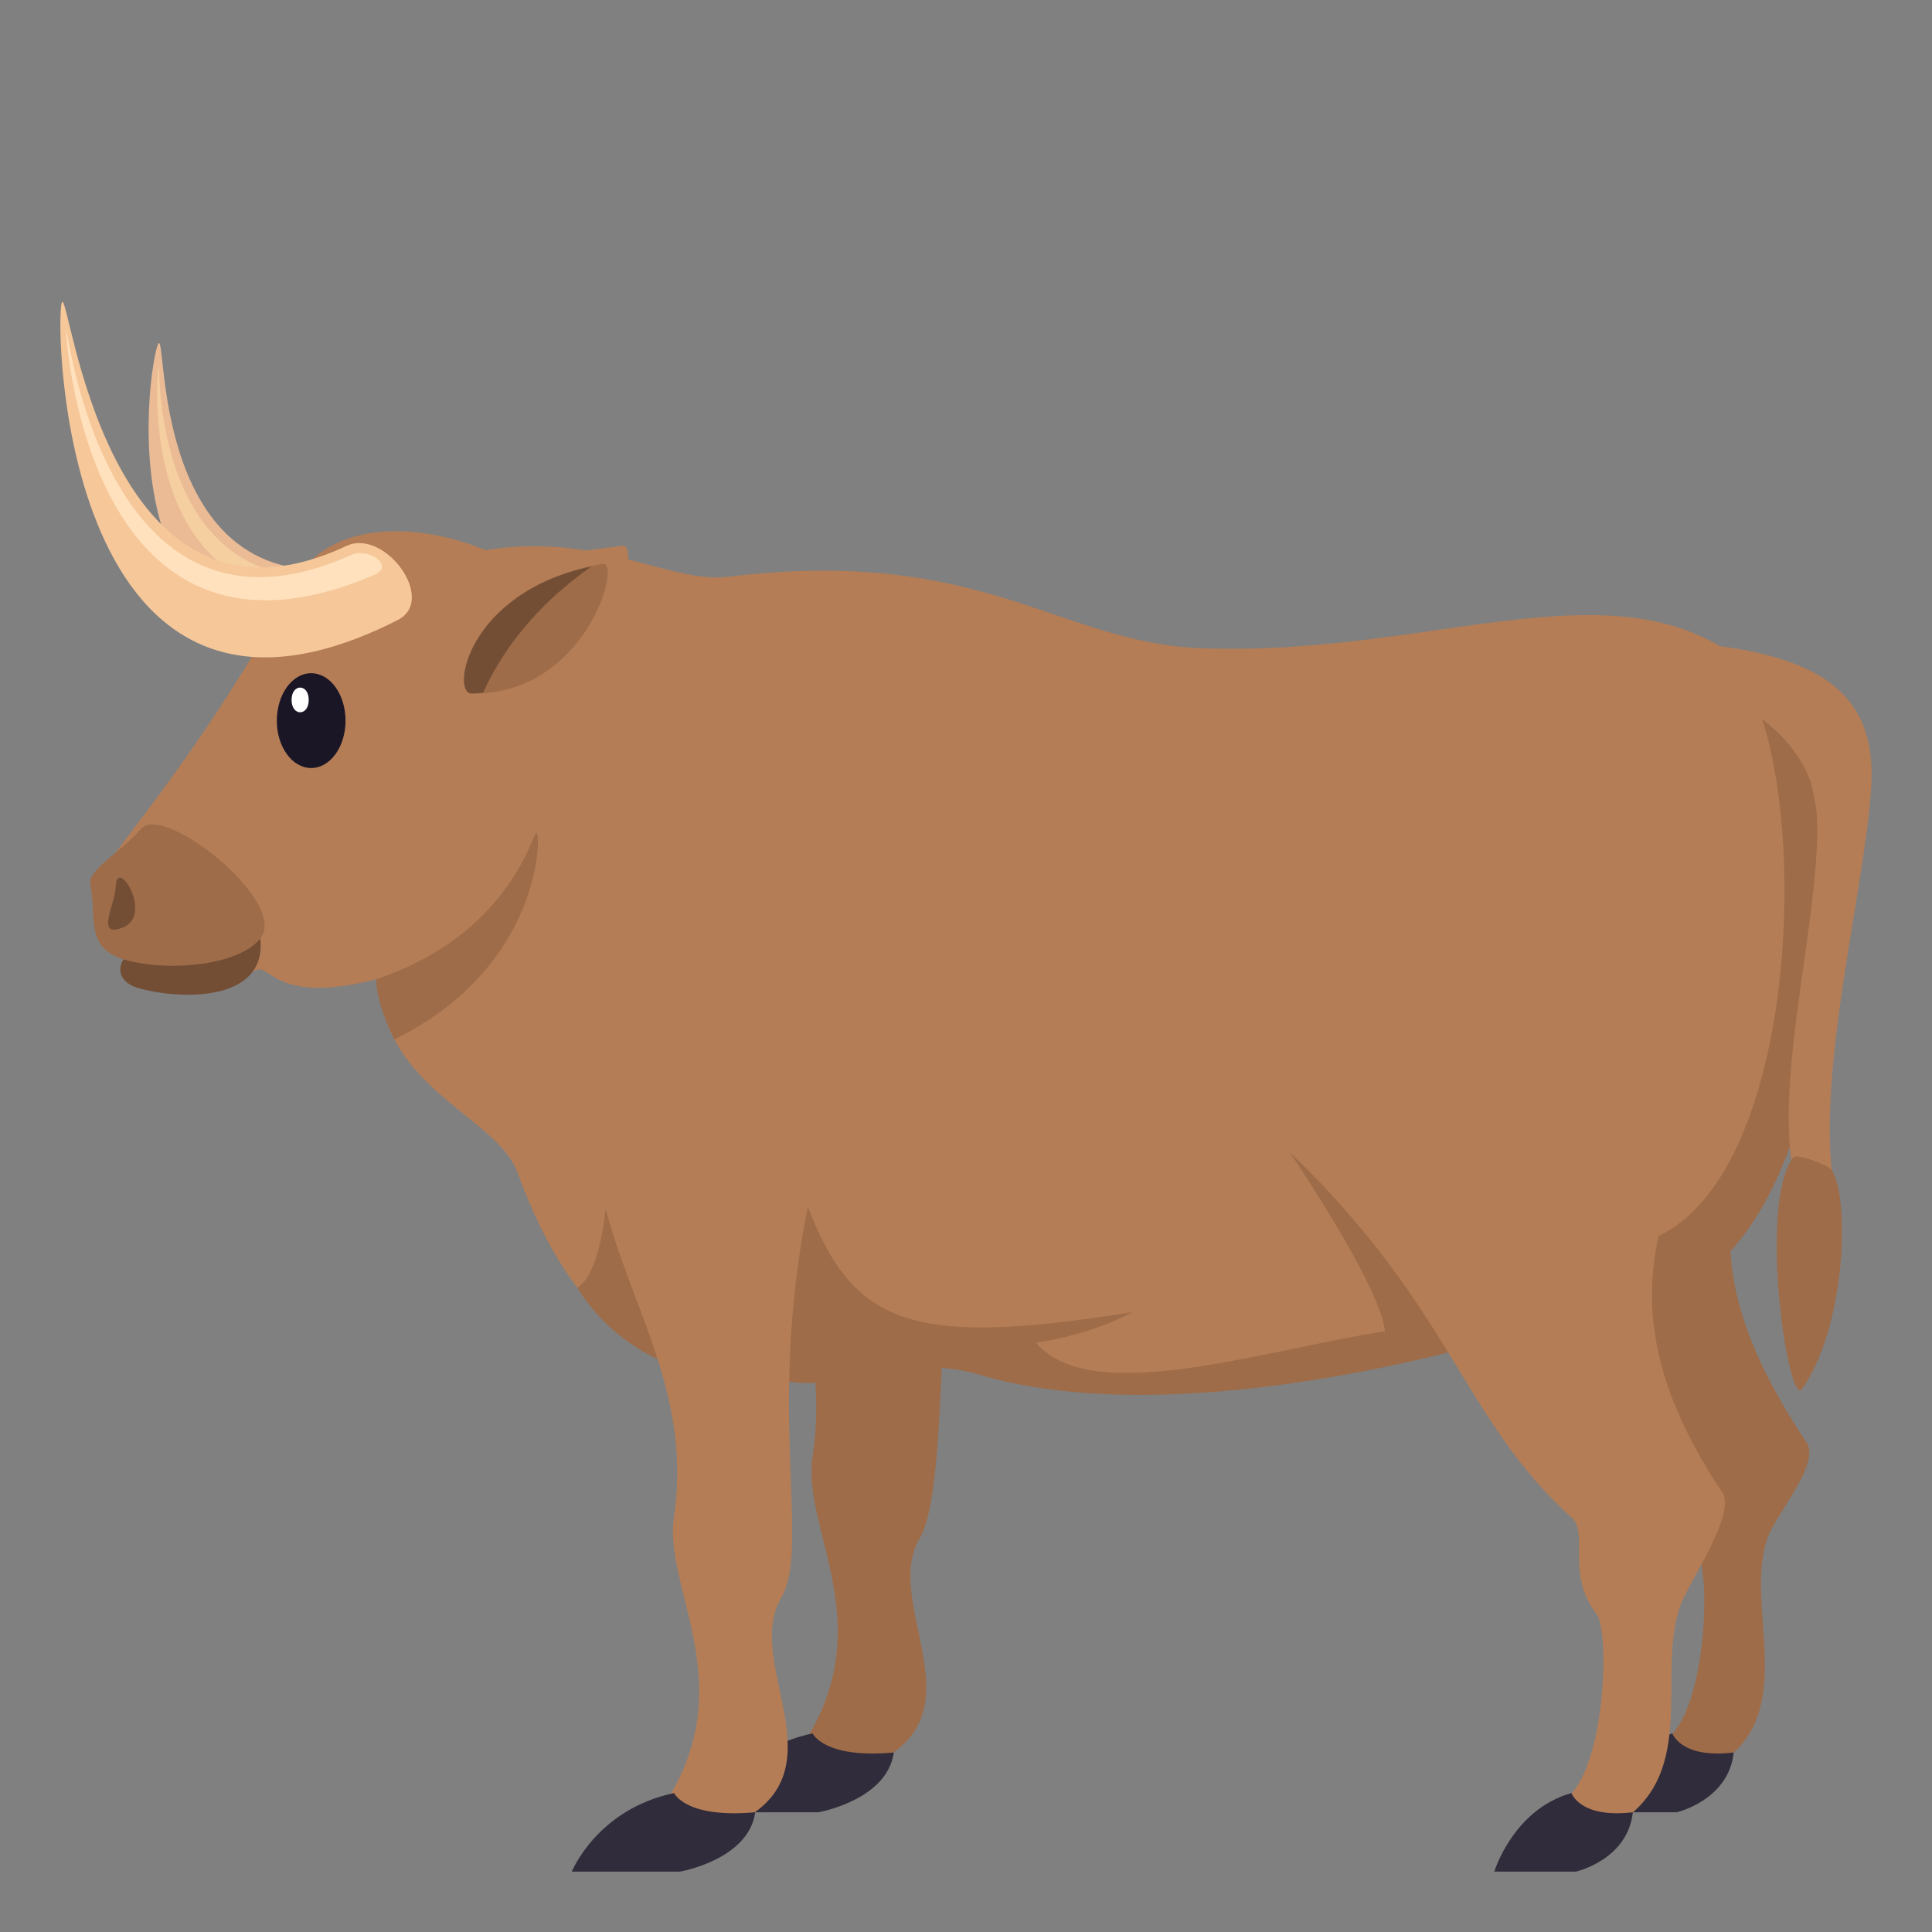 <svg xmlns="http://www.w3.org/2000/svg" width="64" height="64"><rect width="100%" height="100%" fill="#808080" stroke="none"/><path fill="#EBBB96" d="M13.018 18.468c-8.133 2.546-7.451-7.613-7.773-7.083-.32.522-2.246 13.021 9.027 9.171 1.342-.46.015-2.486-1.254-2.088z"/><path fill="#F5CFA0" d="M13.756 19.299c-9.424 2.657-8.568-6.81-8.504-7.18.08-.464-.491 9.092 7.872 6.6.58-.173 1.311.388.632.58z"/><path fill="#9E6C49" d="M47.387 36.285c5.369 5.156 5.156 8.924 8.01 12.002.557.6-.211 1.846.838 3.223.428.556.307 4.967-.97 6.057-.365.321 1.315 1.089 1.718.832 2.662-1.711.746-5.268 1.584-7.488.297-.801 1.742-2.434 1.277-3.123-6.044-9.078.723-10.545.294-18.368-.224-4.045-15.612 4.133-12.751 6.865z"/><path fill="#302C3B" d="M55.4 57.422c-1.931.531-2.559 2.611-2.559 2.611h2.707s1.718-.4 1.883-1.979c-1.749.212-2.031-.632-2.031-.632z"/><path fill="#9E6C49" d="M24.756 35.596c-.047 4.836 2.921 7.524 2.158 12.691-.344 2.334 2.17 5.434-.176 9.279-.27.455 1.741 1.089 2.274.832 3.524-1.711.177-5.277 1.456-7.443 1.163-1.979.309-12.035 1.98-16.959 1.282-3.766-7.653-2.443-7.692 1.6z"/><path fill="#302C3B" d="M26.92 57.422c-2.559.531-3.389 2.611-3.389 2.611h3.586s2.271-.4 2.492-1.979c-2.317.212-2.689-.632-2.689-.632z"/><path fill="#B47D56" d="M12.586 32.919c.418 3.233 3.913 4.145 4.557 5.923 3.741 10.313 11.275 6.078 13.397 5.967 3.072-.178 3.682 2.556 12.554.723 3.603-.744 11.832-1.745 14.372-4.512 3.961-4.311 4.094-15.456.832-18.601-4.292-4.144-10.489-.652-18.48-.943-4.768-.173-7.244-3.399-15.696-2.369-2.237.273-4.997-2.061-9.836-.429-2.213.747-2.005 11.842-1.7 14.241z"/><path fill="#9E6C49" d="M19.125 42.662c1.147-.757 1.04-4.877 1.04-4.877s1.202 4.168 2.163 7.457c.001 0-1.945-.562-3.203-2.58zm23.594-4.498s3.002 4.403 3.16 5.936c-4.135.645-9.754 2.532-11.564.375 0 0 1.642-.188 3.213-1.01-7.968 1.266-9.587.345-11.215-4.79 0 0-.583 4.445-.425 7.057 2.152.433 3.815-.989 6.569-.189C39.462 47.6 50.1 44.217 50.1 44.217c-.352-.393-4.887-5.598-7.381-6.053zm11.274 3.076c5.621-.937 6.143-14.719 3.829-18.724 3.58 0 4.617 19.669-4.018 20.866-.593.083-.187-.952.189-2.142z"/><path fill="#B47D56" d="M42.719 38.164c5.369 5.145 5.715 8.826 9.336 12.102.604.547-.211 1.844.838 3.211.426.566.305 4.979-.971 6.066-.365.322 1.314 1.09 1.717.834 2.662-1.711 1.201-4.994 2.039-7.227.297-.789 1.842-3.006 1.377-3.706-6.045-9.067 1.623-12.158 1.194-19.981-.224-4.045-18.391 5.957-15.53 8.701z"/><path fill="#302C3B" d="M52.058 59.398C50.127 59.933 49.5 62 49.5 62h2.707s1.717-.391 1.882-1.967c-1.751.211-2.031-.635-2.031-.635z"/><path fill="#B47D56" d="M52.842 21.185c6.551 0 9.362 1.116 9.146 4.862-.191 3.287-1.822 9.401-1.257 13.133.04.274-1.288-.146-1.339-.42-.619-3.313 1.061-9.022.773-12.018-.472-4.967-10.857-5.557-7.323-5.557z"/><path fill="#9E6C49" d="M59.393 38.349c-1.164 1.608-.146 8.312.301 7.667 1.482-2.125 1.578-6.383.984-7.255-.115-.169-1.165-.573-1.285-.412z"/><path fill="#B47D56" d="M9.737 19.316c-3.428 6.354-6.682 9.507-6.585 10.089.143.824-.391 1.746.979 2.388-.088.437.182.945.631.837.738-.169 2.353.388 3.65-.46.625-.414.578 1.563 5.468-.17 2.804-.994 8.022-7.991 6.313-10.525-2.604-3.856-8.757-5.31-10.456-2.159z"/><path fill="#734E35" d="M8.624 31.09c.224 2.098-2.618 2.049-4.061 1.637-1.306-.387-.583-2.328 4.061-1.637z"/><path fill="#9E6C49" d="M4.664 27.464c.741-.897 4.917 2.426 3.96 3.625-.711.898-3.049 1.115-4.492.703-1.305-.389-.929-1.297-1.142-2.522-.081-.459 1.128-1.139 1.674-1.806z"/><path fill="#734E35" d="M3.836 29.356c-.025.631-.691 1.722.229 1.371 1.031-.4-.189-2.377-.229-1.371z"/><path fill="#1A1626" d="M11.446 23.877c0 .861-.508 1.565-1.139 1.565-.628 0-1.137-.704-1.137-1.565 0-.874.509-1.576 1.137-1.576.631 0 1.139.702 1.139 1.576z"/><path fill="#FFF" d="M10.227 23.186c0 .546-.568.546-.568 0s.568-.546.568 0z"/><path fill="#9E6C49" d="M17.8 27.634c-.103-.509-.571 3.204-5.341 4.804.008.85.605 1.996.605 1.996 4.558-2.243 4.852-6.229 4.736-6.8z"/><path fill="#B47D56" d="M19.67 37.074c-.045 4.822 3.416 8.023 2.654 13.191-.344 2.333 2.17 5.434-.174 9.277-.271.445 1.74 1.09 2.271.834 3.525-1.711.18-5.278 1.457-7.445 1.165-1.977-1.123-7.97 1.981-16.957 1.304-3.771-8.15-2.956-8.189 1.1z"/><path fill="#302C3B" d="M22.331 59.398C19.773 59.933 18.942 62 18.942 62h3.584s2.273-.391 2.492-1.967c-2.316.211-2.687-.635-2.687-.635z"/><path fill="#F6C799" d="M11.479 18.083c1.258-.591 3.018 1.787 1.693 2.458C2.059 26.185 1.807 10.695 2.047 10.027c.243-.677 1.372 11.843 9.432 8.056z"/><path fill="#FFE1BD" d="M12.404 19.042c-9.391 4.029-10.215-7.654-10.215-8.114 0-.577 1.138 11.195 9.45 7.455.574-.26 1.443.368.765.659z"/><path fill="#B47D56" d="M14.603 23.676c5.519.218 6.757-5.708 6.017-5.598-1.158.177-4.293.362-6.923 1.916-.283.18.218 3.651.906 3.682z"/><path fill="#9E6C49" d="M15.614 22.971c3.789.077 5.011-4.406 4.346-4.292-4.481.766-5.036 4.285-4.346 4.292z"/><path fill="#734E35" d="M15.614 22.97c.134.007.26-.012.39-.019.608-1.366 1.733-2.893 3.598-4.191-4.144.89-4.658 4.204-3.988 4.21z"/></svg>
